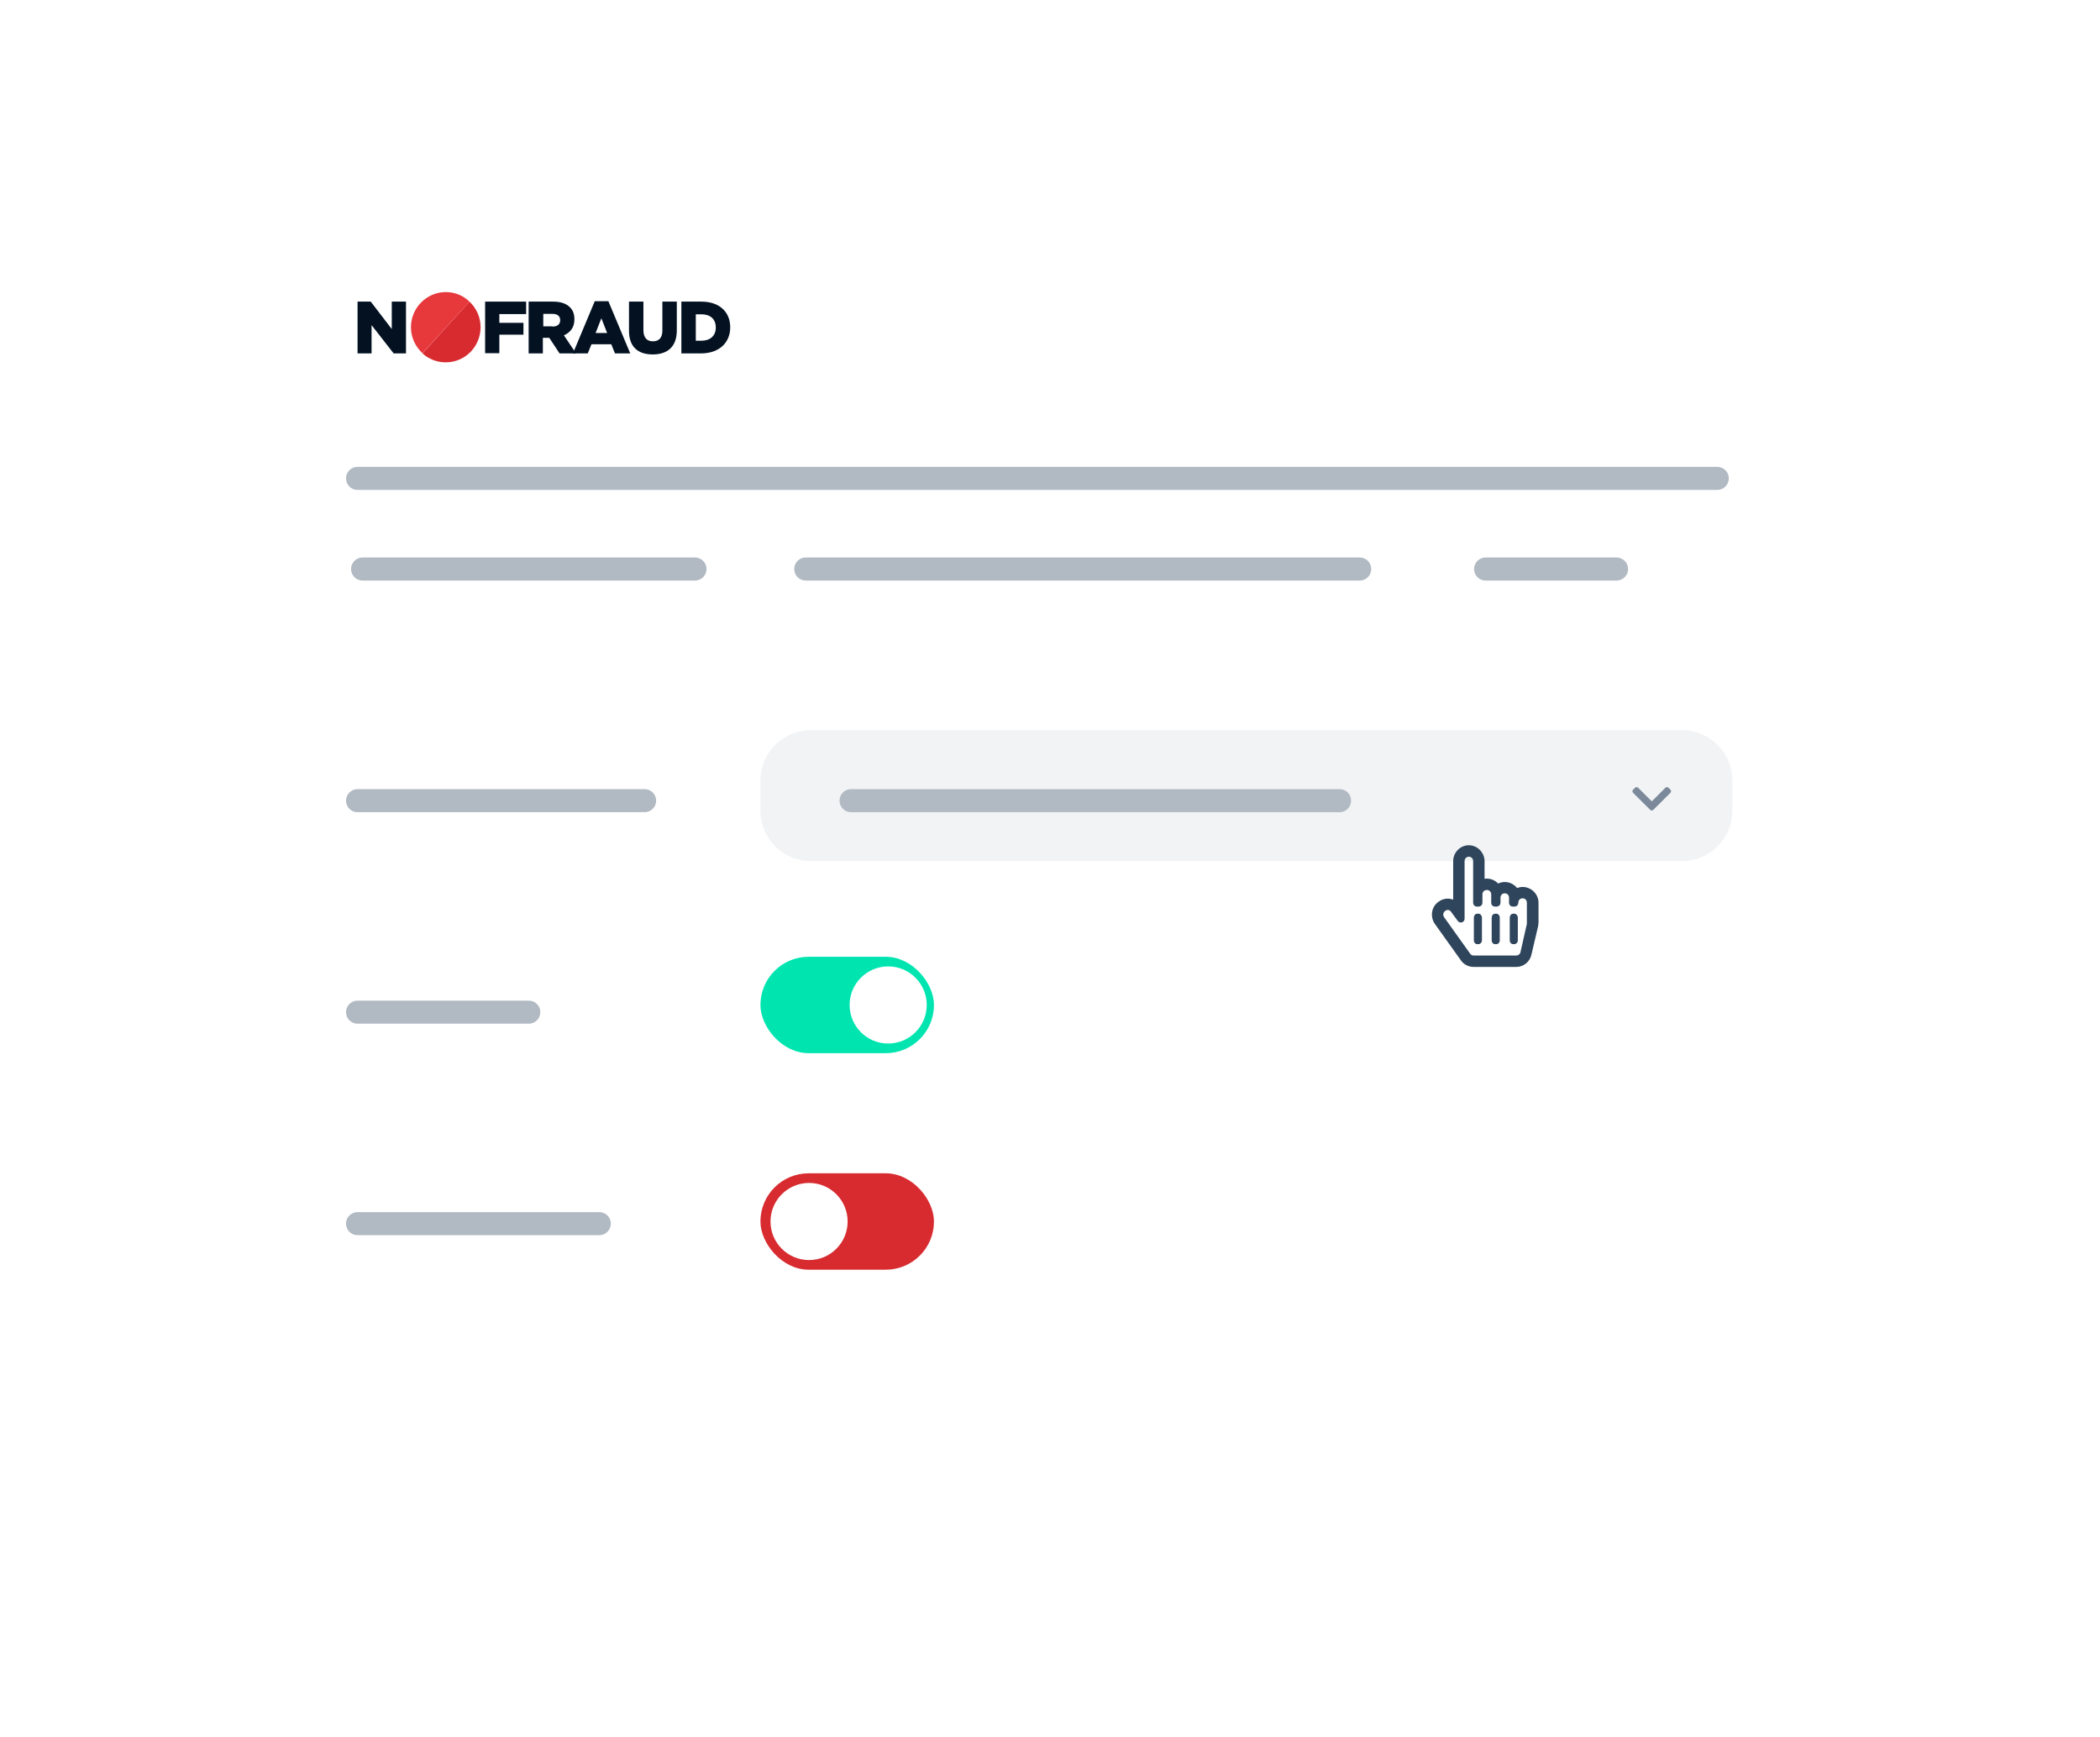 <svg fill="none" height="345" viewBox="0 0 417 345" width="417" xmlns="http://www.w3.org/2000/svg" xmlns:xlink="http://www.w3.org/1999/xlink"><filter id="a" color-interpolation-filters="sRGB" filterUnits="userSpaceOnUse" height="345" width="417" x="0" y="0"><feFlood flood-opacity="0" result="BackgroundImageFix"/><feColorMatrix in="SourceAlpha" result="hardAlpha" type="matrix" values="0 0 0 0 0 0 0 0 0 0 0 0 0 0 0 0 0 0 127 0"/><feMorphology in="SourceAlpha" operator="erode" radius="10" result="effect1_dropShadow_22_1863"/><feOffset dy="10"/><feGaussianBlur stdDeviation="25"/><feComposite in2="hardAlpha" operator="out"/><feColorMatrix type="matrix" values="0 0 0 0 0.011 0 0 0 0 0.069 0 0 0 0 0.138 0 0 0 0.15 0"/><feBlend in2="BackgroundImageFix" mode="normal" result="effect1_dropShadow_22_1863"/><feBlend in="SourceGraphic" in2="effect1_dropShadow_22_1863" mode="normal" result="shape"/></filter><g filter="url(#a)"><rect fill="#fff" height="265" rx="12.931" width="337" x="40" y="30"/></g><path d="m151 155.013c0-5.53 4.483-10.013 10.013-10.013h172.974c5.53 0 10.013 4.483 10.013 10.013v5.974c0 5.53-4.483 10.013-10.013 10.013h-172.974c-5.53 0-10.013-4.483-10.013-10.013z" fill="#f1f3f5"/><path d="m327.701 160.84c.158.158.422.158.58 0l3.428-3.41c.158-.176.158-.44 0-.598l-.404-.404c-.159-.158-.422-.158-.598 0l-2.707 2.707-2.725-2.707c-.175-.158-.439-.158-.597 0l-.405.404c-.158.158-.158.422 0 .598z" fill="#7c899a"/><rect fill="#00e5b0" height="18.187" rx="9.093" width="33.502" x="151.479" y="190.479"/><path clip-rule="evenodd" d="m176.366 207.23c4.229 0 7.658-3.429 7.658-7.658s-3.429-7.658-7.658-7.658-7.658 3.429-7.658 7.658 3.429 7.658 7.658 7.658z" fill="#fff" fill-rule="evenodd"/><rect height="18.187" rx="9.093" stroke="#00e5b0" stroke-width=".957" width="33.502" x="151.479" y="190.479"/><rect fill="#d82b30" height="18.187" rx="9.093" width="33.502" x="151.479" y="233.479"/><path clip-rule="evenodd" d="m160.658 250.23c4.229 0 7.657-3.429 7.657-7.658s-3.428-7.658-7.657-7.658c-4.23 0-7.658 3.429-7.658 7.658s3.428 7.658 7.658 7.658z" fill="#fff" fill-rule="evenodd"/><rect height="18.187" rx="9.093" stroke="#d82b30" stroke-width=".957" width="33.502" x="151.479" y="233.479"/><g stroke="#b1b9c2" stroke-linecap="round" stroke-linejoin="round" stroke-miterlimit="10" stroke-width="4.574"><path d="m341 95h-270"/><path d="m138 113h-66"/><path d="m270 113h-110"/><path d="m321 113h-26"/><path d="m128 159h-57"/><path d="m266 159h-97"/><path d="m119 243h-48"/><path d="m105 201h-34"/></g><path d="m95.432 64.975c0 3.841-3.07 6.979-6.917 6.979-1.801 0-3.397-.661-4.625-1.776l9.332-10.283c1.351 1.28 2.21 3.056 2.21 5.08z" fill="#d82b30"/><path d="m93.226 59.9-9.332 10.242c-1.391-1.28-2.292-3.097-2.292-5.162 0-3.841 3.111-6.979 6.917-6.979 1.842 0 3.479.702 4.707 1.9z" fill="#e7383c"/><g fill="#031121"><path d="m71 59.896h2.619l4.175 5.451v-5.451h2.824v10.283h-2.456l-4.379-5.616v5.616h-2.783z"/><path d="m96.33 59.896h8.145v2.478h-5.321v1.734h4.789v2.354h-4.789v3.675h-2.824z"/><path d="m105.015 59.896h4.829c1.555 0 2.62.413 3.315 1.115.614.578.901 1.363.901 2.395v.041c0 1.569-.819 2.602-2.088 3.139l2.415 3.593h-3.274l-2.047-3.097h-.04-1.228v3.097h-2.824v-10.283zm4.706 4.956c.942 0 1.515-.454 1.515-1.239v-.041c0-.826-.573-1.239-1.515-1.239h-1.841v2.478h1.841z"/><path d="m118.105 59.815h2.702l4.338 10.366h-3.029l-.736-1.817h-3.93l-.736 1.817h-2.947zm2.456 6.319-1.146-2.932-1.146 2.932z"/><path d="m124.899 65.677v-5.782h2.865v5.699c0 1.487.737 2.189 1.883 2.189s1.883-.661 1.883-2.106v-5.782h2.865v5.699c0 3.304-1.883 4.79-4.789 4.79s-4.707-1.487-4.707-4.708z"/><path d="m135.341 59.896h3.929c3.642 0 5.73 2.106 5.73 5.08v.041c0 2.973-2.128 5.162-5.812 5.162h-3.888v-10.283zm3.97 7.764c1.678 0 2.824-.95 2.824-2.602v-.041c0-1.652-1.105-2.602-2.824-2.602h-1.146v5.245z"/></g><path d="m301.257 176.35c-.944-1.18-2.501-1.51-3.776-.896-.708-.756-1.699-1.086-2.69-.944v-3.493c0-1.699-1.416-3.163-3.115-3.163-1.747 0-3.116 1.464-3.116 3.163v7.646c-.944-.377-2.076-.236-2.926.425-1.416.991-1.699 2.974-.708 4.39l5.192 7.268c.566.803 1.51 1.275 2.549 1.275h8.401c1.464 0 2.691-.991 3.021-2.407l1.322-5.617c.047-.236.047-.472.094-.755v-3.965c0-2.171-2.218-3.729-4.248-2.927zm-13.121 4.72 1.321 1.794c.425.614 1.369.33 1.369-.425v-11.422c0-1.18 1.699-1.18 1.699 0v8.26c0 .425.331.755.755.755h.331c.425 0 .755-.33.755-.755v-1.652c0-1.18 1.746-1.18 1.746 0v1.652c0 .425.331.755.756.755h.33c.378 0 .755-.33.755-.755v-.991c0-1.18 1.699-1.18 1.699 0v.991c0 .425.331.755.756.755h.33c.425 0 .755-.33.755-.755 0-1.18 1.699-1.18 1.699 0v3.965.236l-1.274 5.616c-.094.425-.472.661-.85.661h-8.401c-.283 0-.567-.094-.708-.33l-5.192-7.269c-.661-.944.708-2.03 1.369-1.086zm4.531 5.664c0 .425.283.756.661.756h.283c.33 0 .661-.331.661-.756v-4.531c0-.377-.331-.755-.661-.755h-.283c-.378 0-.661.378-.661.755zm3.54 0c0 .425.283.756.661.756h.283c.377 0 .661-.331.661-.756v-4.531c0-.377-.284-.755-.661-.755h-.283c-.378 0-.661.378-.661.755zm3.587 0c0 .425.283.756.661.756h.283c.33 0 .661-.331.661-.756v-4.531c0-.377-.331-.755-.661-.755h-.283c-.378 0-.661.378-.661.755z" fill="#2f455c"/></svg>